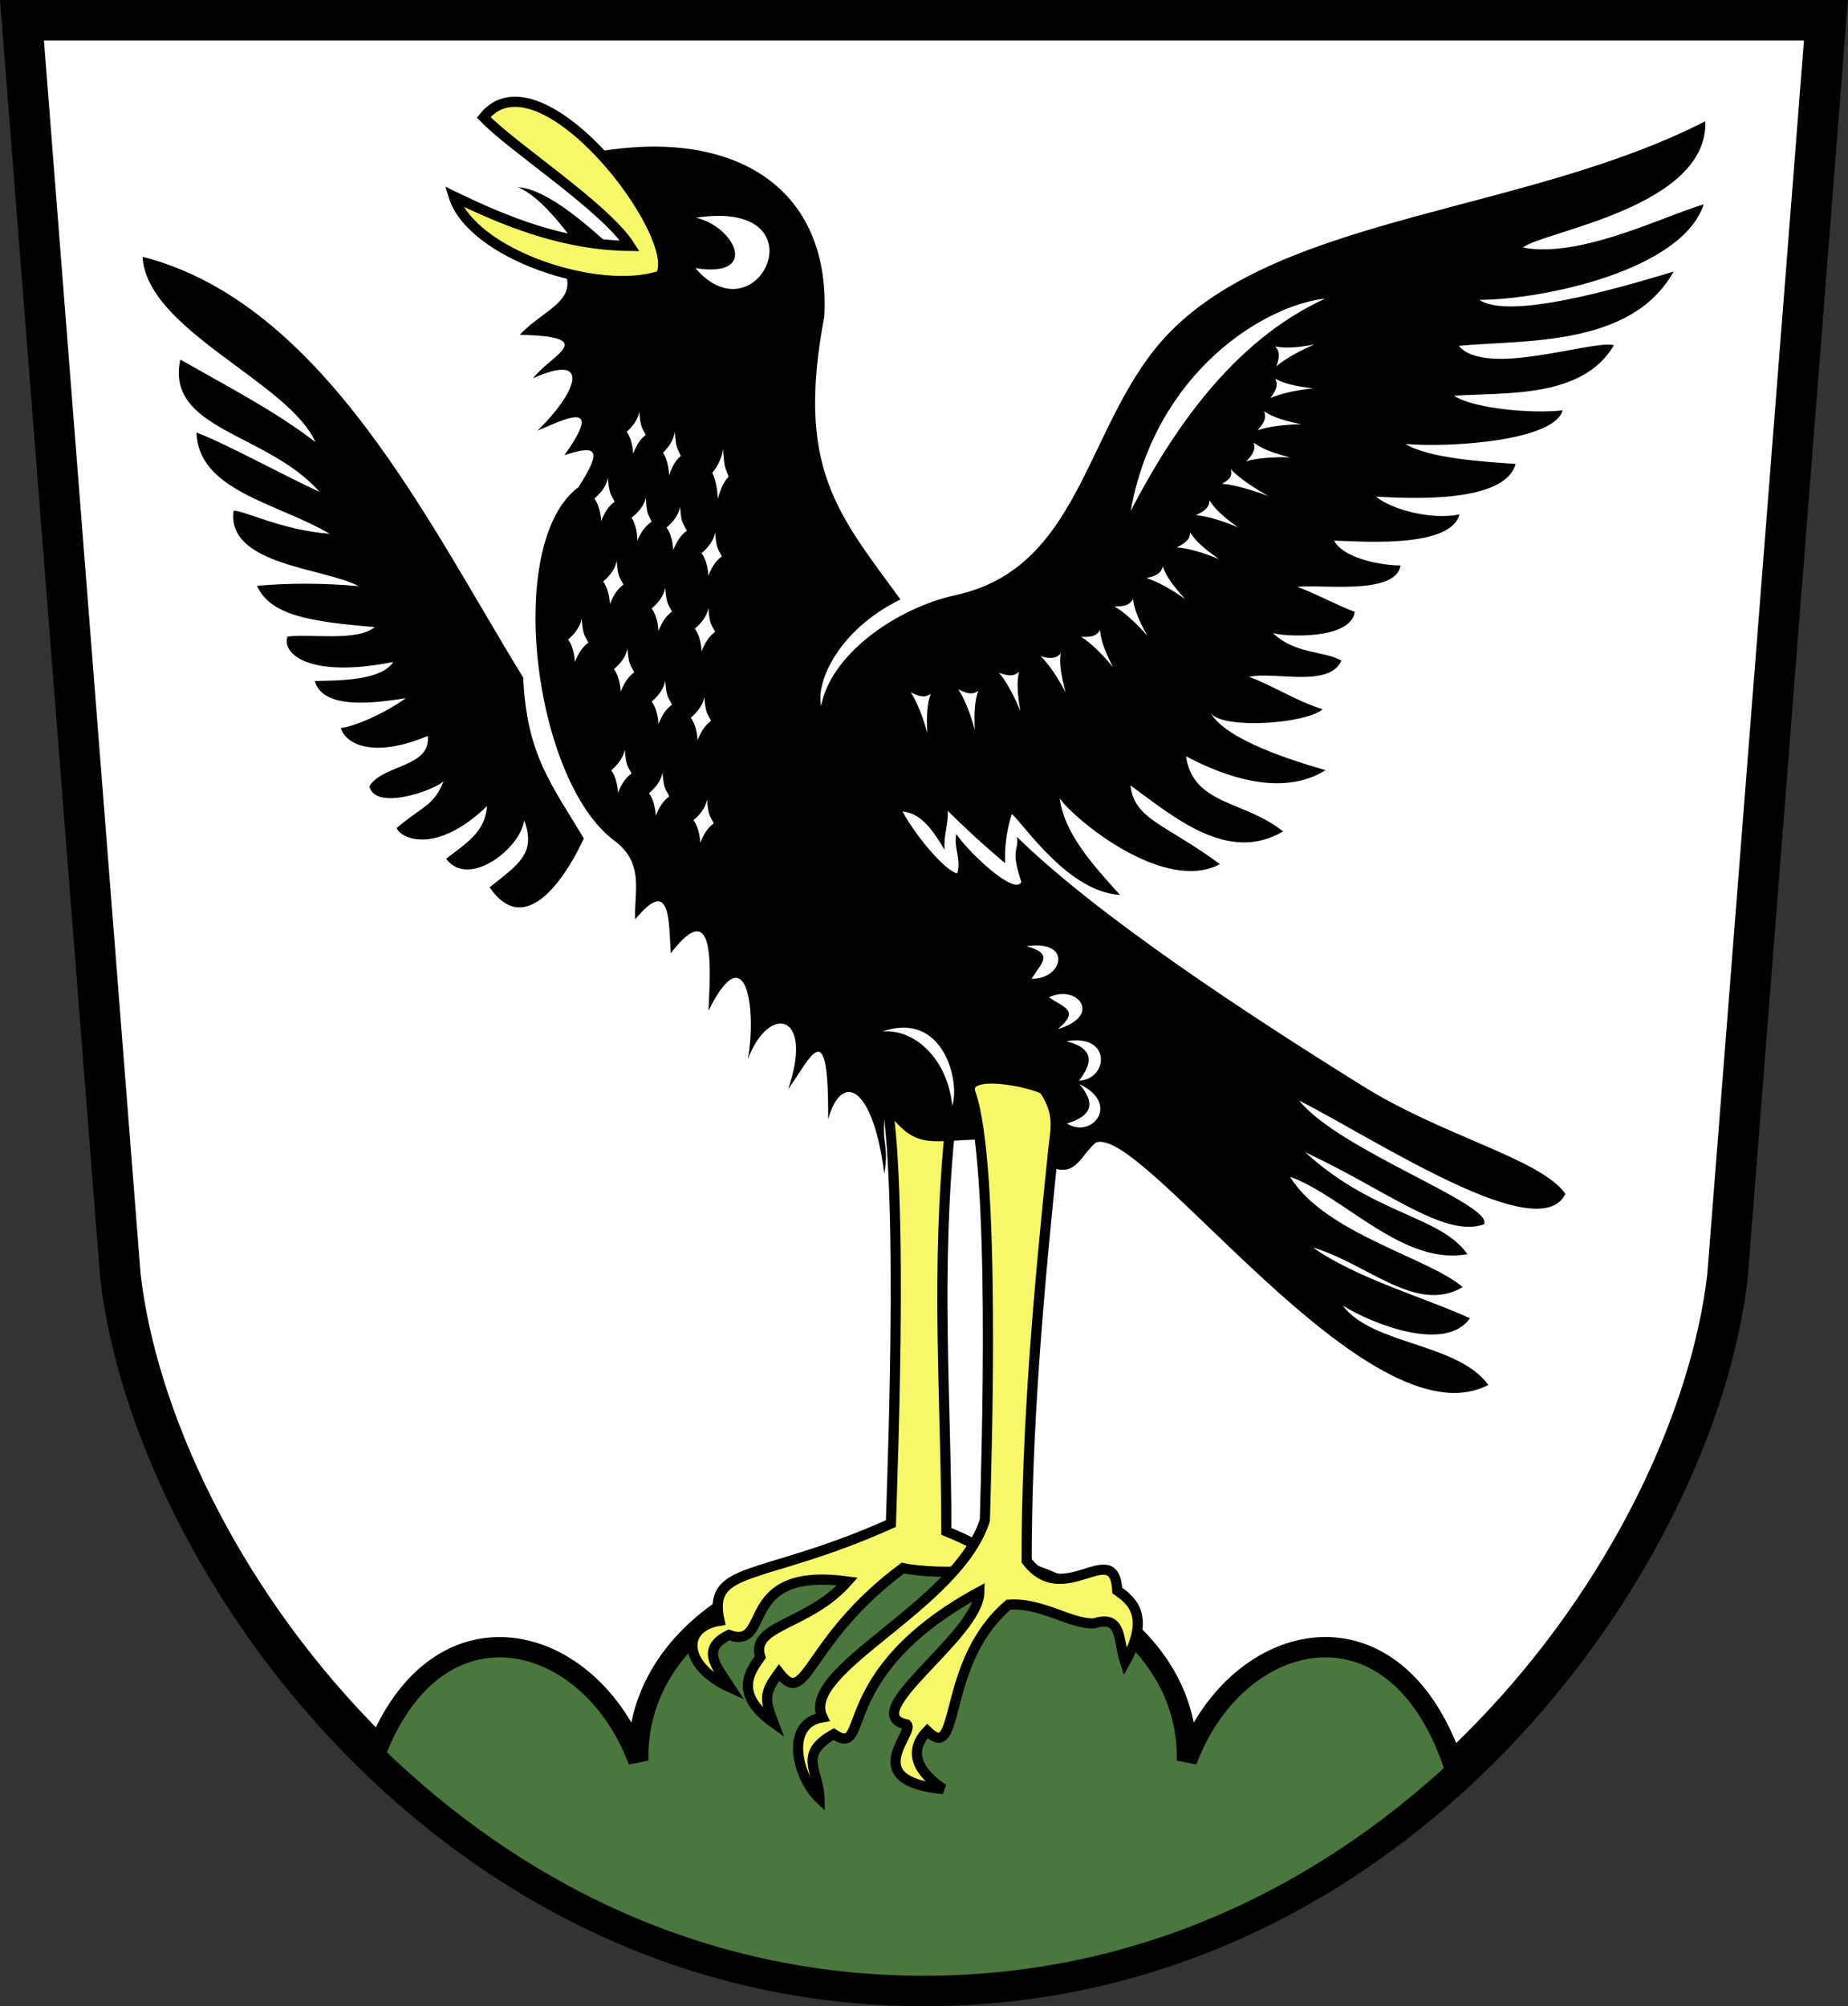 <?xml version="1.0" encoding="UTF-8" standalone="no"?>
<!-- Created with Inkscape (http://www.inkscape.org/) -->
<svg xmlns:dc="http://purl.org/dc/elements/1.1/" xmlns:cc="http://creativecommons.org/ns#" xmlns:rdf="http://www.w3.org/1999/02/22-rdf-syntax-ns#" xmlns:svg="http://www.w3.org/2000/svg" xmlns="http://www.w3.org/2000/svg" xmlns:sodipodi="http://sodipodi.sourceforge.net/DTD/sodipodi-0.dtd" xmlns:inkscape="http://www.inkscape.org/namespaces/inkscape" width="182.031" height="197.562" id="svg2" version="1.1" inkscape:version="0.48.0 r9654" sodipodi:docname="Neues Dokument 1">
  <rect width="100%" height="100%" fill="#333333" stroke="none"/>
  <defs id="defs4"/>
  <sodipodi:namedview id="base" pagecolor="#ffffff" bordercolor="#666666" borderopacity="1.0" inkscape:pageopacity="0.0" inkscape:pageshadow="2" inkscape:zoom="1.6853408" inkscape:cx="129.97756" inkscape:cy="107.87782" inkscape:document-units="px" inkscape:current-layer="layer1" showgrid="false" fit-margin-top="0" fit-margin-left="0" fit-margin-right="0" fit-margin-bottom="0" inkscape:window-width="1440" inkscape:window-height="838" inkscape:window-x="-8" inkscape:window-y="-8" inkscape:window-maximized="1"/>
  <g inkscape:label="Ebene 1" inkscape:groupmode="layer" id="layer1" transform="translate(-294.781,-349.562)">
    <g id="g4301">
      <path sodipodi:nodetypes="ccczcc" inkscape:connector-curvature="0" d="m 474.638,351.548 -177.692,0 9.693,123.66 c 3.211,27.949 32.625,69.913 79.153,69.913 46.528,0 75.942,-41.964 79.153,-69.913 z" style="fill:#ffffff;stroke:#000000;stroke-width:4;stroke-linecap:butt;stroke-linejoin:miter;stroke-miterlimit:4;stroke-opacity:1;stroke-dasharray:none" id="path4182"/>
      <g id="g4293">
        <path style="fill:#4a773b;fill-opacity:1;stroke:#000000;stroke-width:2;stroke-linecap:butt;stroke-linejoin:miter;stroke-miterlimit:4;stroke-opacity:1;stroke-dasharray:none" d="m 384.656,502.219 c -17.748,1.386 -27.302,10.413 -27,20.75 -4.737,-12.746 -19.842,-16.742 -25.938,-0.594 13.436,13.109 31.771,22.75 54.062,22.75 21.366,0 39.107,-8.879 52.375,-21.156 -5.679,-17.995 -21.581,-14.151 -26.469,-1 0.302,-10.337 -9.283,-19.364 -27.031,-20.75 z" id="path4232" inkscape:connector-curvature="0"/>
        <g id="g4287" transform="translate(0.728,0)">
          <path style="fill:#f7f869;fill-opacity:1;stroke:#000000;stroke-width:1px;stroke-linecap:butt;stroke-linejoin:miter;stroke-opacity:1" d="m 380.75,455.005 c 7.431,2.505 6.749,4.88 6.945,5.096 -1.537,14.685 -0.427,27.301 -0.427,40.261 10.876,4.423 -1.198,4.319 -4.281,3.614 -9.639,7.156 -9.416,13.929 -12.201,10.296 -1.407,1.929 -1.489,2.508 -0.566,4.916 -4.064,-2.915 -2.148,-5.174 -1.277,-6.454 -1.034,-3.186 4.738,-3.075 8.583,-7.437 -11.071,-1.517 -7.308,6.821 -11.673,5.263 -2.811,1.397 -1.259,3.053 0.119,5.173 -4.676,-2.123 -4.844,-5.95 -1.048,-6.564 -1.233,-5.563 4.055,-3.822 16.885,-9.573 0.154,-5.619 1.473,-37.547 -1.059,-44.591 z" id="path3017" inkscape:connector-curvature="0" sodipodi:nodetypes="ccccccccccccc"/>
          <path d="m 400.373,456.317 c 4.11,1.946 1.217,5.449 -1.228,3.881 1.915,-0.592 3.194,-1.58 1.228,-3.881 z m -1.268,-4.217 c 4.481,-0.772 4.13,3.758 1.227,3.881 1.227,-1.586 1.704,-3.129 -1.227,-3.881 z m -0.844,-1.208 c 4.448,-1.307 1.896,-4.466 -0.887,-3.117 1.554,1.032 3.05,1.298 0.887,3.117 z m -3.091,-8.15 c 4.588,-0.666 3.585,3.269 0.493,3.203 0.983,-1.586 2.232,-2.451 -0.493,-3.203 z m -14.209,8.403 c 6.043,-2.117 7.683,4.985 6.888,7.3 -0.471,-4.725 -3.821,-7.616 -6.888,-7.3 z m 38.816,-65.501 c 0.765,-0.702 2.393,-1.607 3.761,-2.158 -1.77,0.317 -2.854,0.401 -3.88,0.185 0.568,0.578 0.353,1.262 0.119,1.973 z m -0.585,3.123 c 0.938,-0.446 2.76,-0.832 4.23,-0.956 -1.785,-0.218 -2.846,-0.456 -3.763,-0.965 0.373,0.72 -0.034,1.31 -0.467,1.921 z m -1.257,3.167 c 0.973,-0.363 2.822,-0.591 4.296,-0.588 -1.759,-0.371 -2.796,-0.7 -3.666,-1.286 0.31,0.749 -0.147,1.303 -0.631,1.873 z m -1.122,3.053 c 0.99,-0.316 2.847,-0.454 4.32,-0.38 -1.739,-0.455 -2.759,-0.834 -3.599,-1.461 0.273,0.763 -0.21,1.294 -0.72,1.841 z m -2.391,2.215 c 1.059,0.065 3.023,0.612 4.572,1.216 -1.81,-1.056 -2.866,-1.78 -3.72,-2.669 0.25,0.81 -0.286,1.129 -0.851,1.453 z m -2.571,3.09 c 1.037,0.065 2.817,0.612 4.162,1.216 -1.455,-1.056 -2.267,-1.78 -2.822,-2.669 -0.023,0.81 -0.666,1.129 -1.34,1.453 z m -1.892,3.171 c 1.037,0.052 2.824,0.577 4.177,1.165 -1.468,-1.038 -2.289,-1.751 -2.855,-2.634 -0.013,0.81 -0.651,1.137 -1.322,1.469 z m -2.989,3.025 c 1,0.282 2.625,1.192 3.813,2.066 -1.2,-1.339 -1.841,-2.217 -2.196,-3.204 -0.193,0.787 -0.889,0.964 -1.616,1.138 z m -3.146,2.789 c 0.908,0.505 2.28,1.764 3.235,2.888 -0.859,-1.579 -1.282,-2.581 -1.4,-3.623 -0.369,0.722 -1.086,0.733 -1.835,0.736 z m -3.275,2.994 c 0.89,0.535 2.219,1.841 3.134,2.997 -0.805,-1.608 -1.193,-2.624 -1.276,-3.669 -0.394,0.709 -1.111,0.696 -1.859,0.672 z m -3.98,1.921 c 0.761,0.707 1.793,2.258 2.451,3.577 -0.457,-1.739 -0.627,-2.813 -0.494,-3.853 -0.531,0.612 -1.23,0.452 -1.957,0.276 z m -4.117,1.617 c 0.691,0.775 1.573,2.416 2.104,3.792 -0.292,-1.774 -0.361,-2.859 -0.13,-3.882 -0.586,0.56 -1.267,0.335 -1.975,0.091 z m -4.007,1.628 c 0.591,0.854 1.266,2.59 1.626,4.02 -0.073,-1.797 -0.009,-2.882 0.345,-3.869 -0.65,0.484 -1.299,0.178 -1.971,-0.151 z m -4.686,0.299 c 0.592,0.854 1.268,2.589 1.629,4.019 -0.074,-1.797 -0.011,-2.882 0.342,-3.869 -0.65,0.485 -1.299,0.179 -1.971,-0.15 z m -20.063,10.547 c -0.13,0.825 -0.729,1.53 -1.333,2.053 0.394,0.501 0.65,1.458 0.658,2.224 0.381,-0.918 0.723,-1.46 1.34,-1.918 -0.389,-0.788 -0.533,-0.685 -0.665,-2.359 z m -4.383,-2.656 c -0.13,0.825 -0.729,1.53 -1.333,2.053 0.394,0.501 0.65,1.458 0.658,2.224 0.381,-0.918 0.723,-1.46 1.34,-1.918 -0.389,-0.788 -0.533,-0.685 -0.665,-2.359 z m -3.719,-2.258 c -0.13,0.825 -0.729,1.53 -1.333,2.053 0.394,0.501 0.65,1.458 0.658,2.224 0.381,-0.918 0.723,-1.46 1.34,-1.918 -0.389,-0.788 -0.533,-0.685 -0.665,-2.359 z m 7.836,-5.18 c -0.13,0.825 -0.729,1.53 -1.333,2.053 0.394,0.501 0.65,1.458 0.658,2.224 0.381,-0.918 0.723,-1.46 1.34,-1.918 -0.389,-0.788 -0.533,-0.685 -0.665,-2.359 z m -3.851,-1.594 c -0.13,0.825 -0.729,1.53 -1.333,2.053 0.394,0.501 0.65,1.458 0.658,2.224 0.381,-0.918 0.723,-1.46 1.34,-1.918 -0.389,-0.788 -0.533,-0.685 -0.665,-2.359 z m -3.719,-3.187 c -0.13,0.825 -0.729,1.53 -1.333,2.053 0.394,0.501 0.65,1.458 0.658,2.224 0.381,-0.918 0.723,-1.46 1.34,-1.918 -0.389,-0.788 -0.533,-0.685 -0.665,-2.359 z m -4.515,-2.922 c -0.13,0.825 -0.729,1.53 -1.333,2.053 0.394,0.501 0.65,1.458 0.658,2.224 0.381,-0.918 0.723,-1.46 1.34,-1.918 -0.389,-0.788 -0.533,-0.685 -0.665,-2.359 z m 12.484,-1.062 c -0.13,0.825 -0.729,1.53 -1.333,2.053 0.394,0.501 0.65,1.458 0.658,2.224 0.381,-0.918 0.723,-1.46 1.34,-1.918 -0.389,-0.788 -0.533,-0.685 -0.665,-2.359 z m -4.25,-1.992 c -0.13,0.825 -0.729,1.53 -1.333,2.053 0.394,0.501 0.65,1.458 0.658,2.224 0.381,-0.918 0.723,-1.46 1.34,-1.918 -0.389,-0.788 -0.533,-0.685 -0.665,-2.359 z m -4.781,-2.656 c -0.13,0.825 -0.729,1.53 -1.333,2.053 0.394,0.501 0.65,1.458 0.658,2.224 0.381,-0.918 0.723,-1.46 1.34,-1.918 -0.389,-0.788 -0.533,-0.685 -0.665,-2.359 z m 9.695,-2.789 c -0.13,0.825 -0.729,1.53 -1.333,2.053 0.394,0.501 0.65,1.458 0.658,2.224 0.381,-0.918 0.723,-1.46 1.34,-1.918 -0.389,-0.788 -0.533,-0.685 -0.665,-2.359 z m -3.453,-2.523 c -0.13,0.825 -0.729,1.53 -1.333,2.053 0.394,0.501 0.65,1.458 0.658,2.224 0.381,-0.918 0.723,-1.46 1.34,-1.918 -0.389,-0.788 -0.533,-0.685 -0.665,-2.359 z m -3.361,-0.913 c -0.166,0.819 -0.795,1.497 -1.42,1.993 0.372,0.518 0.586,1.485 0.561,2.25 0.42,-0.9 0.785,-1.427 1.421,-1.859 -0.355,-0.804 -0.503,-0.708 -0.562,-2.385 z m -3.746,-1.946 c -0.13,0.825 -0.729,1.53 -1.333,2.053 0.394,0.501 0.65,1.458 0.658,2.224 0.381,-0.918 0.723,-1.46 1.34,-1.918 -0.389,-0.788 -0.533,-0.685 -0.665,-2.359 z m 3.089,-6.511 c -0.118,0.802 -0.675,1.485 -1.239,1.99 0.372,0.49 0.618,1.423 0.63,2.168 0.352,-0.891 0.67,-1.417 1.246,-1.859 -0.369,-0.769 -0.504,-0.67 -0.637,-2.299 z m 3.498,1.992 c -0.109,0.828 -0.628,1.532 -1.151,2.054 0.346,0.506 0.574,1.468 0.585,2.238 0.327,-0.92 0.623,-1.462 1.158,-1.919 -0.343,-0.794 -0.468,-0.692 -0.592,-2.373 z m 4.753,1.671 c -0.101,0.956 -0.58,1.77 -1.063,2.372 0.32,0.584 0.53,1.696 0.541,2.584 0.302,-1.062 0.575,-1.688 1.069,-2.215 -0.317,-0.917 -0.433,-0.799 -0.547,-2.74 z m 40.154,6.12 c 2.464,-13.728 13.198,-20.262 19.172,-20.916 -9.191,4.203 -15.13,13.151 -19.172,20.916 z m -42.822,-28.877 c 3.867,0.893 6.29,5.987 -0.061,4.962 6.181,7.177 12.72,-6.87 0.061,-4.962 z M 462.031,361.5 c -17.502,8.975 -41.428,9.207 -52.75,20.781 -8.334,8.519 -8.397,23.116 -21.062,25.875 -5.953,1.297 -12.387,5.917 -13.281,10.938 -0.558,-2.565 1.922,-7.63 7.812,-10.5 -6.152,-8.445 -10.342,-12.919 -7.5,-27.875 0.704,-13.608 -10.212,-19.137 -24.594,-15.75 l 6.938,9.875 -2.281,0.031 c -2.844,-2.742 -7.314,-6.741 -10.25,-6.875 2.399,0.942 5.031,4.672 6.719,6.938 l -2.812,0.031 c 2.823,4.151 -1.106,4.764 -3.719,7.562 7.984,0.182 3.065,1.978 1.312,4.281 5.567,-2.527 4.607,1.063 0.438,5.156 2.806,-1.183 6.594,-3.113 2.656,2.406 2.721,-0.833 4.083,-1.01 1.375,3.156 -7.394,5.544 -4.391,28.931 3.531,34.812 3.071,2.28 1.891,5.22 2.062,7.75 3.47,-4.216 3.293,0.003 3.5,3.344 4.546,-5.97 3.867,1.937 3.719,5.656 3.757,-7.629 4.75,0.011 3.875,4.781 2.027,-5.459 6.558,-4.63 3.969,2.938 2.229,-3.058 4.009,-7.691 3.938,2.969 1.325,-4.73 4.431,-3.363 5.531,5.375 0.53,-3.029 -0.425,-3.014 0.156,-6.312 2.833,3.854 4.145,3.1 8.844,2.938 1.919,-0.066 5.199,1.741 7.375,2.688 2.473,1.076 2.926,-1.07 4.438,-2.375 4.535,-2.006 26.892,30.029 38.688,23.844 -3.047,-4.163 -11.412,-3.904 -14.344,-7.812 3.036,1.879 10.155,4.645 12.531,1.25 -4.149,-1.919 -11.227,-3.946 -15.469,-6.969 5.433,1.611 10.17,6.595 14.75,3.906 -3.244,-2.869 -13.614,-5.283 -17,-10.875 5.376,1.962 11.13,8.805 17.469,7.625 -2.661,-3.793 -9.23,-3.855 -15.969,-10.031 7.996,3.703 13.683,8.472 17.594,7.094 1.088,-1.908 -14.331,-7.312 -18.188,-12.188 7.979,4.1 23.65,14.463 26.219,9.188 -2.471,-3.485 -12.064,-5.643 -20.125,-10.719 -10.577,-6.586 -25.787,-16.476 -33.906,-24.438 0.222,1.439 -0.682,1.101 0.438,4.438 -0.648,1.433 -5.295,-3.023 -6.406,-4.719 -0.29,1.343 0.508,2.44 0.094,3.875 -1.054,-0.17 -3.842,-3.296 -5.406,-6.094 1.71,0.161 2.815,1.514 4.156,3.781 -0.087,-1.626 0.373,-2.447 0.312,-3.844 1.601,1.588 3.623,3.474 5.656,5.156 -0.102,-2.282 0.392,-3.997 0.656,-4.844 1.262,1.107 5.572,7.674 10.656,7.969 -2.836,-3.115 -5.513,-6.16 -5.938,-9.5 1.614,2.229 10.381,9.368 15.781,6.469 -5.391,-3.97 -8.431,-4.385 -8.812,-7.75 4.204,3.033 9.575,7.751 15.031,4.531 -3.806,-3.072 -8.842,-2.548 -9.562,-7.406 3.692,1.971 9.416,4.08 13.75,1.375 -3.441,-1.002 -9.647,-2.937 -11.312,-5.594 1.345,1.601 9.365,1.019 11.031,-0.406 -2.581,-0.791 -5.079,-2.421 -7.25,-3.188 2.419,-0.579 7.858,1.122 9.094,-1.594 -1.711,-1.004 -4.498,-0.591 -6.75,-2.719 1.154,0.359 7.676,0.695 8.062,-2.094 -1.804,-0.659 -4.447,-2.094 -5.656,-2.438 1.804,-0.348 9.731,0.912 10.156,-2.125 -2.718,-0.051 -5.792,-0.981 -6.531,-2.438 1.757,-0.03 11.435,0.948 12.344,-2.594 -2.753,0.577 -6.707,-0.478 -8.219,-1.75 3.096,0.167 12.679,0.739 13.75,-3.219 -2.931,-0.202 -8.619,-0.543 -10.844,-1.969 4.407,0.387 14.692,-0.305 15.469,-3.312 -2.88,0.363 -8.845,-0.161 -10.688,-1.438 5.124,-0.342 12.643,0.293 15.75,-4.969 -2.094,-0.572 -12.606,3.229 -15.281,0.062 6.381,-0.618 16.98,0.152 21.156,-7.312 -5.85,1.764 -16.234,4.749 -19.125,2.781 6.126,-0.017 19.922,-2.839 22.094,-9.406 -3.781,1.088 -12.217,5.37 -17.812,4.25 1.932,-1.581 18.258,-3.92 17.969,-12.438 z m -153.938,13.344 c 0.42,7.238 14.372,12.302 17.031,18.25 -4.086,-3.13 -8.766,-5.529 -13.312,-8.125 -1.463,6.953 8.549,7.177 13.719,13.031 -2.848,-1.272 -9.442,-4.864 -12.125,-5.844 0.194,5.739 7.875,6.9 13.125,9.969 -4.617,-0.34 -8.189,-2.208 -9.469,-2.281 -0.726,5.383 8.915,5.617 12.312,7.438 -3.329,-0.295 -6.675,-0.331 -10,-0.031 1.289,2.881 5.095,3.524 11.594,4.062 -1.742,1.465 -6.492,0.629 -8.594,0.938 -0.597,1.713 2.2,4.137 10.406,2.5 -1.135,1.831 -5.315,1.823 -7.719,1.875 0.807,2.938 6.207,2.12 8.969,1.688 -2.378,1.695 -5.23,2.816 -6.406,2.938 0.479,1.613 3.233,3.02 8.562,0.781 0.361,3.115 -4.501,2.815 -5.75,4.969 0.633,2.526 6.685,0.259 7.312,-0.531 -0.931,2.432 -2.029,2.44 -4.625,4.625 0.342,1.002 3.814,2.741 8.906,-2.156 -0.174,2.605 -2.176,3.736 -4.031,5.188 2.181,2.967 7.314,-0.981 7.688,-3.781 1.233,3.27 -0.625,4.372 -3.406,6.594 3.842,5.59 8.087,-2.198 9.281,-4.812 -3.145,-5.291 -5.641,-8.217 -5.969,-15.844 -9.144,-14.821 -19.555,-36.857 -37.5,-41.438 z" style="fill:#000000;fill-opacity:1;fill-rule:evenodd;stroke:none" id="path4076-6-8-8-8" inkscape:connector-curvature="0"/>
          <path sodipodi:nodetypes="ccccccccccccccccc" inkscape:connector-curvature="0" id="path3013" d="m 389.643,457.184 c -0.789,-2.54 6.236,-1.021 7.273,-0.311 1.278,1.978 1.269,3.135 0.922,5.586 -1.537,14.685 -2.659,27.836 -2.659,40.797 3.642,4.864 8.662,-2.374 8.926,2.931 1.632,1.114 3.199,2.712 0.77,7.062 -0.711,-2.131 -0.225,-4.707 -3.027,-3.832 -2.267,0.156 -5.207,-2.097 -8.45,-1.832 -6.746,5.71 -4.625,15.774 -8.005,12.439 -1.943,2.018 -0.953,4.026 1.577,5.72 -8.422,-0.808 -2.801,-5.527 -3.599,-6.365 -5.122,-1.031 7.121,-8.732 7.155,-13.062 -14.874,8.086 -10.586,16.46 -14.351,14.013 -3.614,2.022 -1.437,3.678 -1.399,6.334 -2.176,-2.033 -3.505,-7.379 0.292,-7.993 -2.291,-4.678 13.274,-10.886 15.993,-19.395 0.154,-5.619 1.115,-35.047 -1.416,-42.091 z" style="fill:#f7f869;fill-opacity:1;stroke:#000000;stroke-width:1px;stroke-linecap:butt;stroke-linejoin:miter;stroke-opacity:1"/>
          <path sodipodi:nodetypes="ccccc" inkscape:connector-curvature="0" id="path3007" d="m 341.696,361.112 c 5.553,-6.955 19.864,11.871 17.4,15.602 -6.111,2.033 -18.582,-2.124 -20.354,-7.816 4.931,2.383 10.696,4.811 17.354,4.879 -2.455,-3.839 -11.587,-9.702 -14.399,-12.664 z" style="fill:#f7f869;fill-opacity:1;stroke:#000000;stroke-width:1px;stroke-linecap:butt;stroke-linejoin:miter;stroke-opacity:1"/>
        </g>
      </g>
    </g>
  </g>
</svg>